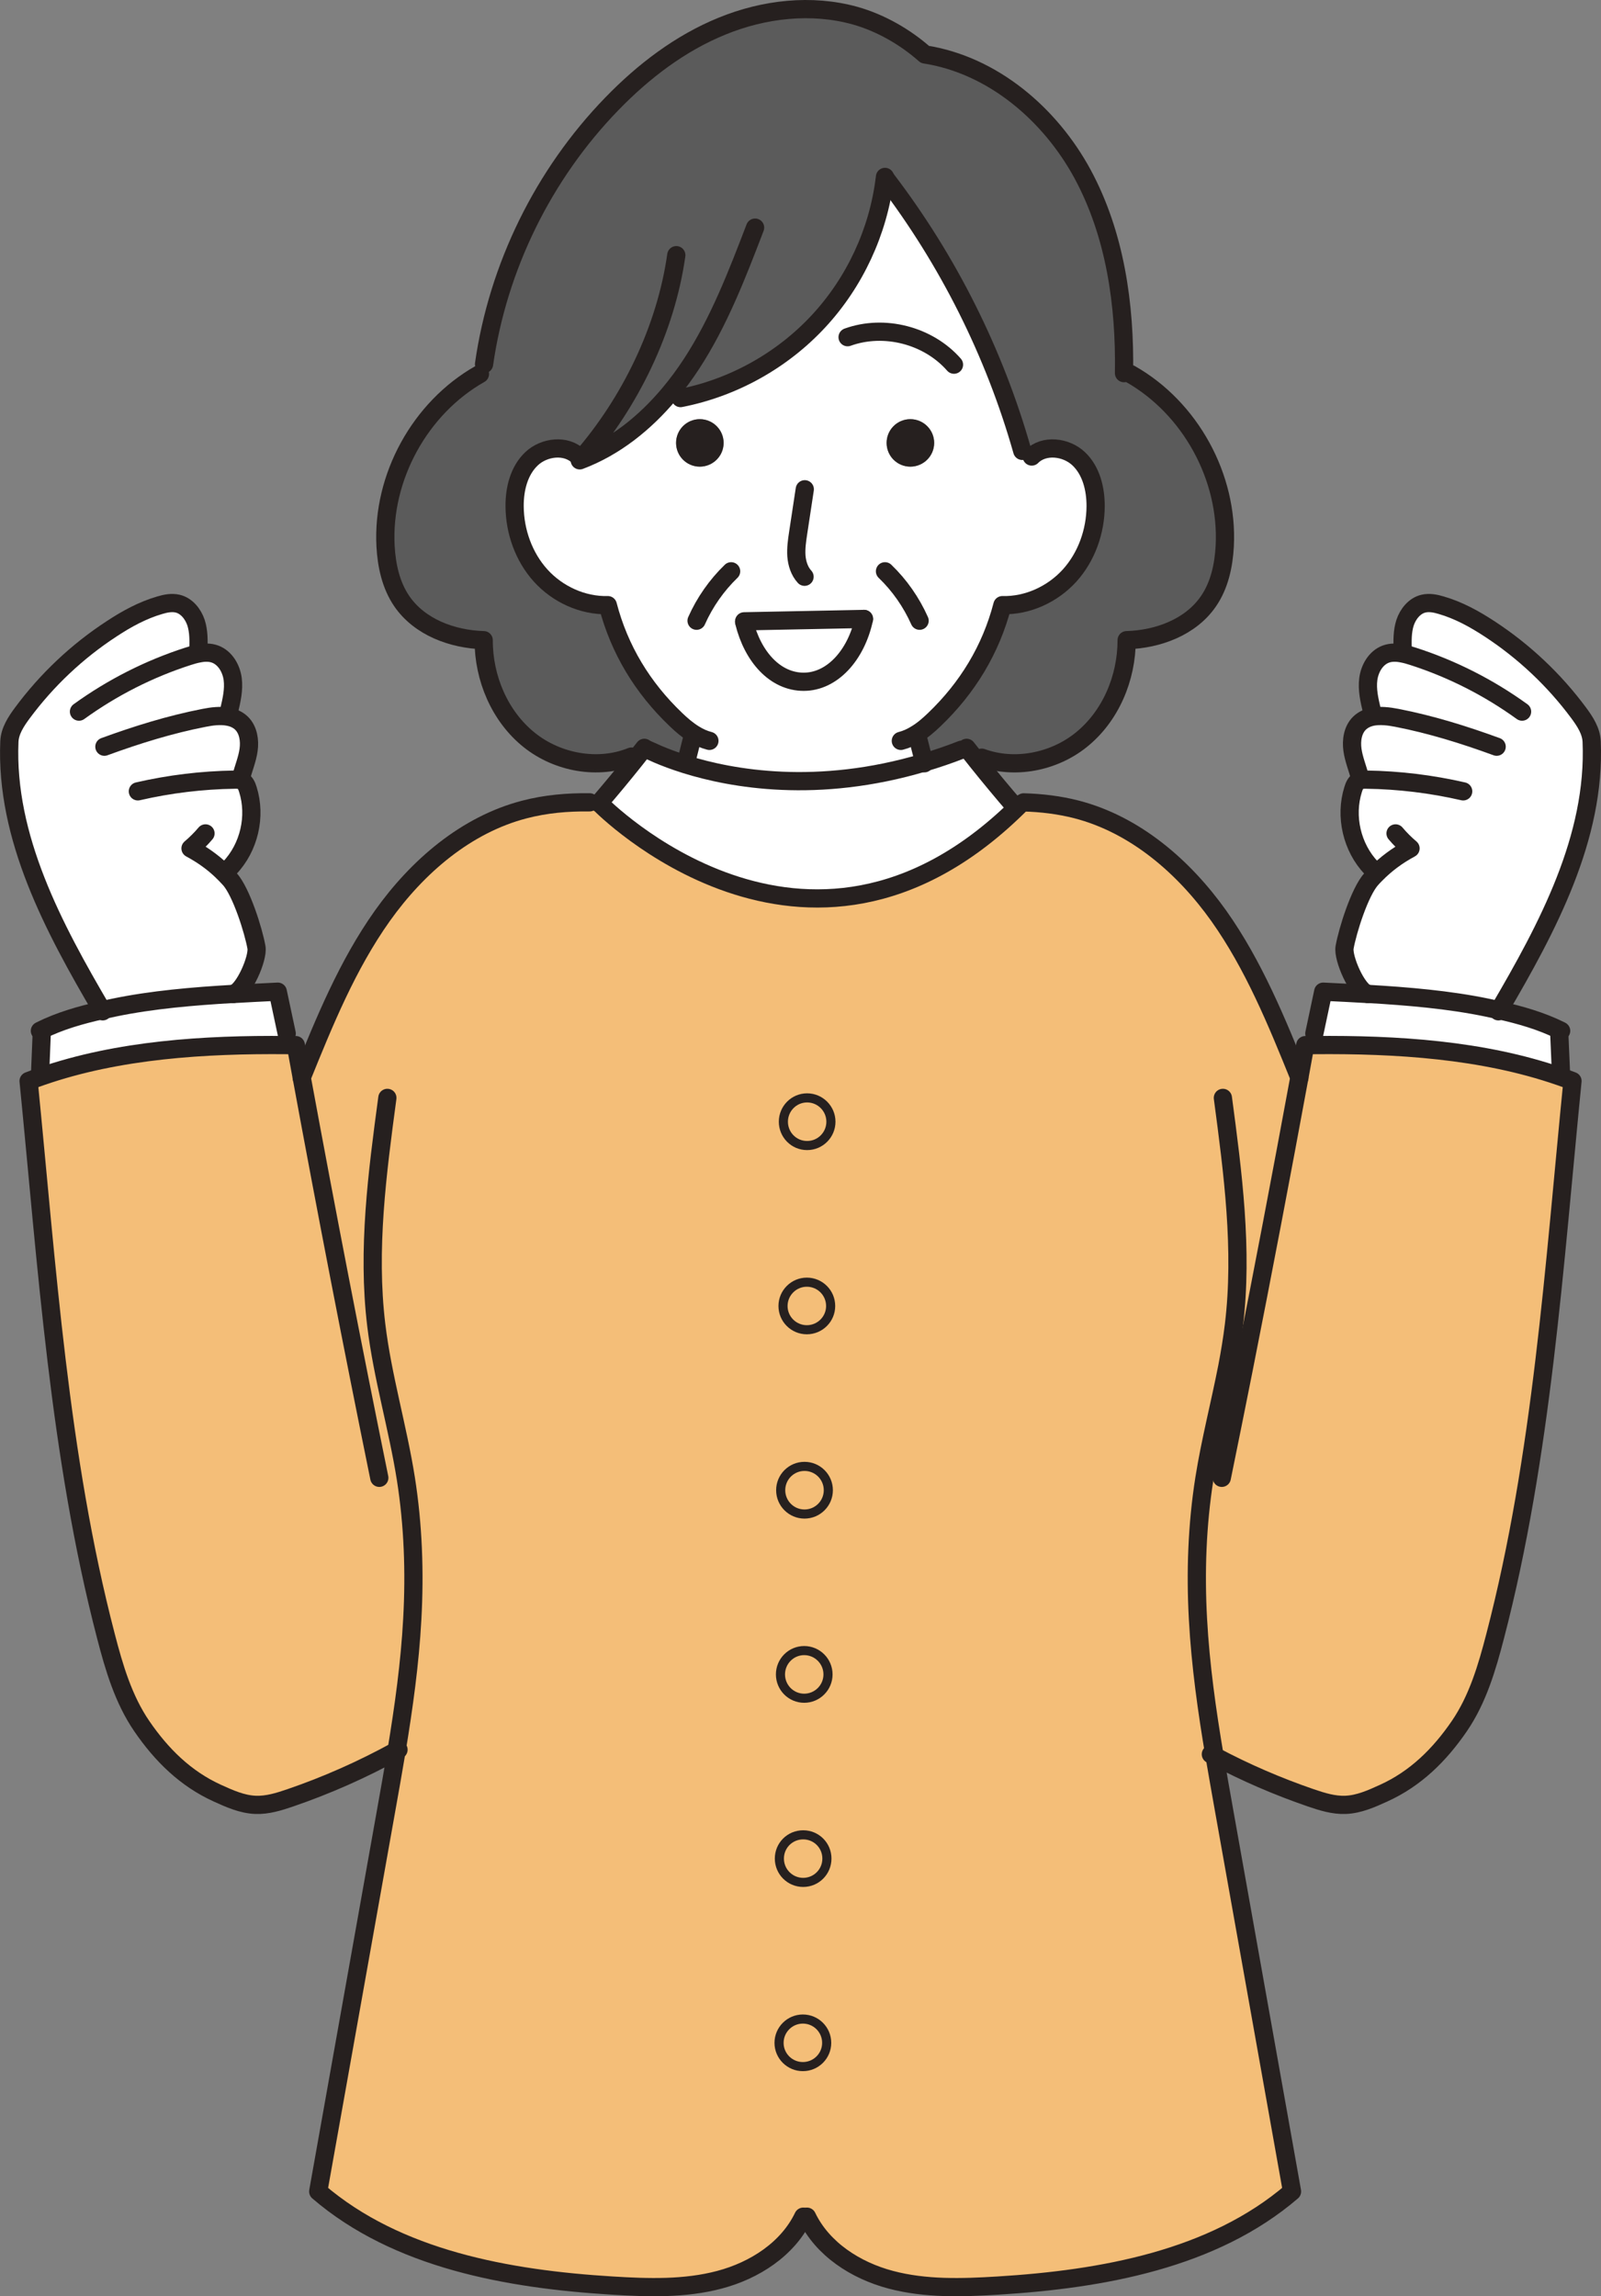 <?xml version="1.0" encoding="UTF-8"?>
<svg xmlns="http://www.w3.org/2000/svg" id="_レイヤー_2" data-name="レイヤー 2" viewBox="0 0 351.52 503.99">
  <rect x="0" y="0" width="351.52" height="503.99" fill="#808080" stroke="none"/>
  <defs>
    <style>
      .cls-1 {
        stroke-width: 2px;
      }

      .cls-1, .cls-2 {
        fill: none;
        stroke: #26201f;
        stroke-linecap: round;
        stroke-linejoin: round;
      }

      .cls-3 {
        fill: #5b5b5b;
      }

      .cls-3, .cls-4, .cls-5, .cls-6 {
        stroke-width: 0px;
      }

      .cls-2 {
        stroke-width: 4px;
      }

      .cls-4 {
        fill: #26201f;
      }

      .cls-5 {
        fill: #f4be78;
      }

      .cls-6 {
        fill: #fff;
      }
    </style>
  </defs>
  <g id="_レイヤー_2-2" data-name="レイヤー 2">
    <g>
      <g>
        <path class="cls-6" d="M302.03,191.94l-.92-1.43c-4.27-4.48-5.86-11.33-4-17.24.23-.72.55-1.48,1.2-1.87.11-.06.21-.11.33-.14l-.04-.62c-.52-2.02-1.34-3.97-1.64-6.05s.04-4.38,1.53-5.85c.76-.75,1.71-1.19,2.73-1.41v-1.36c-.54-2.29-1.09-4.64-.78-6.95.31-2.33,1.65-4.66,3.86-5.47,1.13-.41,2.35-.38,3.55-.14l.14-.72c-.06-2.02-.1-4.1.52-6.02.64-1.92,2.08-3.72,4.04-4.18,1.29-.31,2.64-.03,3.91.35,3.8,1.1,7.29,3.02,10.6,5.19,7.55,4.93,14.22,11.22,19.59,18.47,1.38,1.87,2.73,3.93,2.83,6.26.9,21.06-9.67,40.8-20.33,58.98-.88-.2-1.75-.38-2.63-.57-8.39-1.74-17.37-2.5-26.16-3.01h-.01c-2.39-.57-5.53-7.89-5.12-10.22.66-3.72,3.32-12.18,5.85-14.99.31-.35.64-.69.96-1.02Z"></path>
        <path class="cls-5" d="M285.29,236.51c.44-2.37.86-4.75,1.3-7.12.66-.01,1.34-.01,2.01-.01,17.95-.16,36.91,1,53.85,6.87.95.33,1.88.66,2.81,1.02-4.03,40.53-6.7,82.39-16.97,121.8-1.79,6.91-3.84,13.89-7.87,19.78-4.34,6.34-9.62,11.55-16.62,14.72-2.67,1.22-5.44,2.46-8.38,2.57-2.59.1-5.13-.69-7.59-1.53-7.26-2.49-14.36-5.55-21.15-9.16-1.68-9.96-3.09-19.98-3.65-30.07-.57-10.3-.2-20.66,1.41-30.85,1.31-8.25,3.43-16.36,5.03-24.57l3.56.69c4.23-21.35,8.31-42.73,12.25-64.14Z"></path>
        <path class="cls-6" d="M329.14,221.74c4.65,1.03,9.26,2.35,13.52,4.47l-.3.62c.13,2.88.25,5.75.37,8.62l-.28.79c-16.94-5.86-35.91-7.02-53.85-6.87v-2.53c.64-3.07,1.29-6.12,1.94-9.19,3.22.16,6.5.31,9.81.51h.01c8.79.51,17.76,1.27,26.16,3.01.88.18,1.75.37,2.63.57Z"></path>
        <path class="cls-5" d="M266.67,385.45c.68,3.99,1.38,7.97,2.09,11.94,4.96,27.88,9.93,55.75,14.91,83.61-17.35,14.91-41.72,19.25-64.55,20.65-7.9.48-15.94.75-23.59-1.29-7.65-2.03-14.94-6.7-18.36-13.83h-.82c-3.42,7.14-10.71,11.8-18.36,13.83-7.65,2.03-15.69,1.77-23.59,1.29-22.84-1.4-47.2-5.74-64.55-20.65,4.97-27.87,9.93-55.73,14.91-83.61.78-4.37,1.55-8.75,2.29-13.13-7.48,4.11-15.29,7.59-23.36,10.34-2.46.83-5,1.63-7.59,1.53-2.94-.11-5.71-1.36-8.39-2.57-6.98-3.18-12.27-8.38-16.6-14.72-4.03-5.89-6.08-12.87-7.87-19.78-10.27-39.41-12.94-81.27-16.97-121.8.93-.35,1.87-.69,2.81-1.02,16.93-5.86,35.91-7.02,53.85-6.87.66,0,1.34,0,2.01.01.44,2.37.86,4.75,1.3,7.12,4.97-12.28,10.02-24.69,17.69-35.48,7.69-10.81,18.37-20.02,31.22-23.36,4.68-1.22,9.48-1.63,14.31-1.57l2.05.18.28.2s45.04,46.01,91.34.9c.31-.3.61-.59.92-.9l.69-.37c3.91.11,7.81.57,11.62,1.55,12.85,3.33,23.53,12.55,31.22,23.36,7.66,10.8,12.72,23.2,17.69,35.48-3.94,21.41-8.03,42.79-12.25,64.14l-3.56-.69c-1.6,8.21-3.72,16.32-5.03,24.57-1.61,10.19-1.98,20.55-1.41,30.85.55,10.09,1.96,20.11,3.65,30.07ZM182.44,246.2c0-2.88-2.33-5.23-5.23-5.23s-5.21,2.35-5.21,5.23,2.33,5.23,5.21,5.23,5.23-2.35,5.23-5.23ZM182.38,286.65c0-2.9-2.35-5.23-5.23-5.23s-5.23,2.33-5.23,5.23,2.35,5.21,5.23,5.21,5.23-2.33,5.23-5.21ZM181.87,327.08c0-2.88-2.35-5.23-5.23-5.23s-5.23,2.35-5.23,5.23,2.35,5.23,5.23,5.23,5.23-2.35,5.23-5.23ZM181.8,367.51c0-2.88-2.35-5.23-5.23-5.23s-5.21,2.35-5.21,5.23,2.33,5.23,5.21,5.23,5.23-2.35,5.23-5.23ZM181.56,407.93c0-2.88-2.33-5.21-5.21-5.21s-5.23,2.33-5.23,5.21,2.33,5.23,5.23,5.23,5.21-2.33,5.21-5.23ZM181.51,448.38c0-2.9-2.35-5.23-5.23-5.23s-5.23,2.33-5.23,5.23,2.35,5.21,5.23,5.21,5.23-2.33,5.23-5.21Z"></path>
        <path class="cls-3" d="M194.25,39.29c-1.43,11.55-6.57,22.6-14.46,31.13-8,8.66-18.79,14.68-30.37,16.94l-2.49-.88c-5.34,6.36-11.91,11.64-19.64,14.56.1-.11.2-.23.3-.35l-.58-.49c-2.68-2.7-7.53-2.13-10.3.48s-3.76,6.64-3.73,10.44c.03,5.54,2.01,11.11,5.72,15.21s9.21,6.64,14.74,6.49c2.54,9.76,7.66,18.16,14.97,25.13,1.24,1.19,2.57,2.33,4.03,3.22l-.41.65-1.44,5.72-.07.23c-5.21-1.63-8.14-3.18-8.25-3.21l-.79-.41c-.68.86-1.34,1.72-2.02,2.57l-.82-.65c-7.33,2.95-16.21,1.33-22.41-3.63-6.5-5.19-10.05-13.61-10.02-21.92-6.88-.18-14.07-2.85-17.97-8.54-2.4-3.52-3.35-7.86-3.58-12.12-.79-15.11,7.56-30.33,20.73-37.77l.9-2.16c3.05-21.34,13.03-41.64,28.05-57.12,6.92-7.14,15.01-13.33,24.22-17.07,9.2-3.76,19.63-4.96,29.21-2.29,5.55,1.55,11.01,4.68,15.32,8.51,14.85,2.3,27.5,13.09,34.64,26.3,7.14,13.23,9.33,28.63,9.07,43.65l1.38.18c13.17,7.45,21.52,22.67,20.73,37.77-.23,4.27-1.16,8.61-3.58,12.12-3.89,5.68-11.08,8.35-17.96,8.54.01,8.31-3.53,16.73-10.03,21.92-6.02,4.82-14.58,6.5-21.79,3.87l-.99.78c-.79-.98-1.57-1.96-2.33-2.94l-1.09.41c-2.8,1.09-5.54,2.02-8.22,2.81-.47-1.85-.95-3.7-1.41-5.55l-.41-.65c1.47-.88,2.8-2.03,4.04-3.22,7.29-6.97,12.41-15.36,14.95-25.13,5.54.16,11.02-2.39,14.75-6.49,3.72-4.1,5.69-9.67,5.72-15.21.01-3.8-.96-7.83-3.73-10.44s-7.62-3.18-10.3-.48l-2.08-1.23c-6.09-21.51-16.29-41.86-29.87-59.63l-.33-.04Z"></path>
        <path class="cls-6" d="M201.09,161.16l.41.65c.47,1.85.95,3.7,1.41,5.55-23.46,6.99-42.25,3.56-52.4.4l.07-.23,1.44-5.72.41-.65c-1.46-.89-2.78-2.03-4.03-3.22-7.31-6.97-12.42-15.36-14.97-25.13-5.53.16-11.02-2.39-14.74-6.49s-5.69-9.67-5.72-15.21c-.03-3.8.96-7.83,3.73-10.44s7.62-3.18,10.3-.48l.58.49c-.1.13-.2.24-.3.35,7.73-2.91,14.3-8.2,19.64-14.56l2.49.88c11.57-2.26,22.37-8.28,30.37-16.94,7.89-8.54,13.03-19.59,14.46-31.13l.33.04c13.58,17.78,23.78,38.13,29.87,59.63l2.08,1.23c2.68-2.7,7.53-2.13,10.3.48s3.74,6.64,3.73,10.44c-.03,5.54-2.01,11.11-5.72,15.21-3.73,4.1-9.21,6.64-14.75,6.49-2.54,9.76-7.66,18.16-14.95,25.13-1.24,1.19-2.57,2.35-4.04,3.22ZM205.1,97.22c0-2.88-2.35-5.21-5.23-5.21s-5.21,2.33-5.21,5.21,2.33,5.21,5.21,5.21,5.23-2.33,5.23-5.21ZM189.7,135.85l-26.31.52v.17c1.88,7.63,7.02,13.1,13.07,13.1s11.52-5.81,13.24-13.79ZM158.88,97.22c0-2.88-2.35-5.21-5.23-5.21s-5.21,2.33-5.21,5.21,2.33,5.21,5.21,5.21,5.23-2.33,5.23-5.21Z"></path>
        <path class="cls-6" d="M202.91,167.36c2.68-.79,5.43-1.72,8.22-2.81l1.09-.41c.76.98,1.54,1.96,2.33,2.94,2.74,3.42,5.55,6.81,8.42,10.13l.17.17c-46.31,45.11-91.34-.9-91.34-.9l-.28-.2c2.7-3.14,5.34-6.33,7.93-9.57.68-.85,1.34-1.71,2.02-2.57l.79.41c.11.03,3.04,1.58,8.25,3.21,10.15,3.17,28.94,6.6,52.4-.4Z"></path>
        <path class="cls-4" d="M199.88,92c2.88,0,5.23,2.33,5.23,5.21s-2.35,5.21-5.23,5.21-5.21-2.33-5.21-5.21,2.33-5.21,5.21-5.21Z"></path>
        <path class="cls-6" d="M163.39,136.37l26.31-.52c-1.72,7.98-6.99,13.79-13.24,13.79s-11.19-5.47-13.07-13.1v-.17Z"></path>
        <path class="cls-5" d="M177.21,240.97c2.9,0,5.23,2.35,5.23,5.23s-2.33,5.23-5.23,5.23-5.21-2.35-5.21-5.23,2.33-5.23,5.21-5.23Z"></path>
        <path class="cls-5" d="M177.15,281.42c2.88,0,5.23,2.33,5.23,5.23s-2.35,5.21-5.23,5.21-5.23-2.33-5.23-5.21,2.35-5.23,5.23-5.23Z"></path>
        <circle class="cls-5" cx="176.64" cy="327.08" r="5.23"></circle>
        <path class="cls-5" d="M176.57,362.28c2.88,0,5.23,2.35,5.23,5.23s-2.35,5.23-5.23,5.23-5.21-2.35-5.21-5.23,2.33-5.23,5.21-5.23Z"></path>
        <path class="cls-5" d="M176.35,402.72c2.88,0,5.21,2.33,5.21,5.21s-2.33,5.23-5.21,5.23-5.23-2.33-5.23-5.23,2.33-5.21,5.23-5.21Z"></path>
        <path class="cls-5" d="M176.28,443.15c2.88,0,5.23,2.33,5.23,5.23s-2.35,5.21-5.23,5.21-5.23-2.33-5.23-5.21,2.35-5.23,5.23-5.23Z"></path>
        <path class="cls-4" d="M153.65,92c2.88,0,5.23,2.33,5.23,5.21s-2.35,5.21-5.23,5.21-5.21-2.33-5.21-5.21,2.33-5.21,5.21-5.21Z"></path>
        <path class="cls-6" d="M22.4,221.74c.88-.2,1.75-.38,2.63-.57,8.39-1.74,17.37-2.5,26.16-3.01h.01c3.31-.2,6.59-.35,9.79-.51.66,3.07,1.31,6.12,1.96,9.19v2.53c-17.96-.16-36.94,1-53.87,6.87l-.28-.79c.11-2.87.24-5.74.35-8.62l-.28-.62c4.25-2.12,8.86-3.43,13.52-4.47Z"></path>
        <path class="cls-6" d="M48.52,190.96c.68.64,1.31,1.29,1.95,1.99,2.52,2.81,5.19,11.28,5.85,14.99.41,2.33-2.73,9.65-5.12,10.22h-.01c-8.79.51-17.76,1.27-26.16,3.01-.88.18-1.75.37-2.63.57-10.67-18.19-21.24-37.93-20.35-58.98.1-2.33,1.46-4.39,2.84-6.26,5.37-7.25,12.03-13.54,19.59-18.47,3.29-2.16,6.8-4.08,10.58-5.19,1.27-.38,2.63-.66,3.93-.35,1.96.47,3.41,2.26,4.04,4.18.62,1.92.58,4,.52,6.02l.14.72c1.2-.24,2.4-.27,3.53.14,2.2.81,3.56,3.14,3.87,5.47.3,2.32-.24,4.66-.78,6.95l-.21,1.33c1.1.2,2.12.64,2.94,1.44,1.48,1.47,1.82,3.77,1.53,5.85s-1.12,4.03-1.64,6.05l-1.44.48c.59-.01,1.2-.01,1.72.28.65.38.98,1.14,1.2,1.87,1.87,5.91.27,12.76-4.01,17.24l-1.89.45Z"></path>
      </g>
      <g>
        <path class="cls-2" d="M83.28,324.36c-5.96-29.24-11.63-58.52-17.03-87.85-.44-2.37-.86-4.75-1.3-7.12-.66-.01-1.34-.01-2.01-.01-17.95-.16-36.93,1-53.85,6.87-.95.33-1.88.66-2.81,1.02,4.03,40.53,6.7,82.39,16.97,121.8,1.79,6.91,3.84,13.89,7.87,19.78,4.34,6.34,9.62,11.55,16.6,14.72,2.68,1.22,5.45,2.46,8.39,2.57,2.59.1,5.13-.69,7.59-1.53,8.07-2.76,15.88-6.23,23.36-10.34.14-.08.3-.16.44-.24"></path>
        <path class="cls-2" d="M9.16,226.83c-.11,2.88-.24,5.75-.35,8.62"></path>
        <path class="cls-2" d="M51.2,218.17c3.31-.2,6.59-.35,9.79-.51.66,3.07,1.31,6.12,1.96,9.19"></path>
        <path class="cls-2" d="M8.76,226.26s.07-.04.11-.06c4.25-2.12,8.86-3.43,13.52-4.47.88-.2,1.75-.38,2.63-.57,8.39-1.74,17.37-2.5,26.16-3.01"></path>
        <path class="cls-2" d="M43.56,142.69c.06-2.02.1-4.1-.52-6.02-.64-1.92-2.08-3.72-4.04-4.18-1.3-.31-2.66-.03-3.93.35-3.79,1.1-7.29,3.02-10.58,5.19-7.56,4.93-14.22,11.22-19.59,18.47-1.38,1.87-2.74,3.93-2.84,6.26-.89,21.06,9.68,40.8,20.35,58.98.06.07.1.16.14.23"></path>
        <path class="cls-2" d="M17.34,156.19c7.29-5.27,15.42-9.4,23.99-12.15.76-.24,1.55-.48,2.36-.62,1.2-.24,2.4-.27,3.53.14,2.2.81,3.56,3.14,3.87,5.47.3,2.32-.24,4.66-.78,6.95"></path>
        <path class="cls-2" d="M22.92,163.89c7.14-2.61,14.43-4.88,21.89-6.33,1.71-.34,3.6-.58,5.3-.25,1.1.2,2.12.64,2.94,1.44,1.48,1.47,1.82,3.77,1.53,5.85s-1.12,4.03-1.64,6.05"></path>
        <path class="cls-2" d="M30.27,173.69c6.95-1.6,14.09-2.47,21.23-2.57.59-.01,1.2-.01,1.72.28.65.38.98,1.14,1.2,1.87,1.87,5.91.27,12.76-4.01,17.24"></path>
        <path class="cls-2" d="M45.12,182.92c-1,1.19-2.12,2.29-3.29,3.29,2.49,1.34,4.69,2.88,6.68,4.75.68.64,1.31,1.29,1.95,1.99,2.52,2.81,5.19,11.28,5.85,14.99.41,2.33-2.73,9.65-5.12,10.22h-.01"></path>
        <path class="cls-2" d="M129.47,176.1c-4.83-.06-9.64.35-14.31,1.57-12.85,3.33-23.53,12.55-31.22,23.36-7.67,10.8-12.72,23.2-17.69,35.48,0,.01-.01.03-.01.04"></path>
        <path class="cls-2" d="M268.26,324.36c1.61-7.9,3.21-15.8,4.78-23.71,4.23-21.35,8.31-42.73,12.25-64.14.44-2.37.86-4.75,1.3-7.12.66-.01,1.34-.01,2.01-.01,17.95-.16,36.91,1,53.85,6.87.95.33,1.88.66,2.81,1.02-4.03,40.53-6.7,82.39-16.97,121.8-1.79,6.91-3.84,13.89-7.87,19.78-4.34,6.34-9.62,11.55-16.62,14.72-2.67,1.22-5.44,2.46-8.38,2.57-2.59.1-5.13-.69-7.59-1.53-7.26-2.49-14.36-5.55-21.15-9.16-.27-.13-.55-.28-.82-.42"></path>
        <path class="cls-2" d="M342.36,226.83c.13,2.88.25,5.75.37,8.62"></path>
        <path class="cls-2" d="M300.34,218.17c-3.31-.2-6.59-.35-9.81-.51-.65,3.07-1.3,6.12-1.95,9.19"></path>
        <path class="cls-2" d="M342.77,226.26s-.07-.04-.11-.06c-4.27-2.12-8.87-3.43-13.52-4.47-.88-.2-1.75-.38-2.63-.57-8.39-1.74-17.37-2.5-26.16-3.01"></path>
        <path class="cls-2" d="M307.98,142.69c-.06-2.02-.1-4.1.52-6.02.64-1.92,2.08-3.72,4.04-4.18,1.29-.31,2.64-.03,3.91.35,3.8,1.1,7.29,3.02,10.6,5.19,7.55,4.93,14.22,11.22,19.59,18.47,1.38,1.87,2.73,3.93,2.83,6.26.9,21.06-9.67,40.8-20.33,58.98-.06.07-.1.16-.14.23"></path>
        <path class="cls-2" d="M334.19,156.19c-7.29-5.27-15.42-9.4-23.99-12.15-.76-.24-1.55-.48-2.36-.62-1.2-.24-2.42-.27-3.55.14-2.2.81-3.55,3.14-3.86,5.47-.31,2.32.24,4.66.78,6.95"></path>
        <path class="cls-2" d="M328.61,163.89c-7.14-2.61-14.43-4.88-21.89-6.33-1.79-.35-3.77-.59-5.51-.23-1.02.23-1.96.66-2.73,1.41-1.48,1.47-1.82,3.77-1.53,5.85s1.12,4.03,1.64,6.05"></path>
        <path class="cls-2" d="M321.26,173.69c-6.97-1.6-14.09-2.47-21.23-2.57-.47-.01-.96-.01-1.4.14-.11.03-.21.08-.33.14-.65.38-.98,1.14-1.2,1.87-1.87,5.91-.27,12.76,4,17.24"></path>
        <path class="cls-2" d="M306.41,182.92c1,1.19,2.11,2.29,3.29,3.29-2.91,1.57-5.41,3.41-7.67,5.72-.33.33-.65.66-.96,1.02-2.53,2.81-5.19,11.28-5.85,14.99-.41,2.33,2.73,9.65,5.12,10.22h.01"></path>
        <path class="cls-2" d="M224.76,176.11c3.91.11,7.81.57,11.62,1.55,12.85,3.33,23.53,12.55,31.22,23.36,7.66,10.8,12.72,23.2,17.69,35.48,0,.01.01.03.01.04"></path>
        <path class="cls-2" d="M127.02,100.2c-2.68-2.7-7.53-2.13-10.3.48s-3.76,6.64-3.73,10.44c.03,5.54,2.01,11.11,5.72,15.21s9.21,6.64,14.74,6.49c2.54,9.76,7.66,18.16,14.97,25.13,1.24,1.19,2.57,2.33,4.03,3.22,1.03.64,2.13,1.14,3.31,1.44"></path>
        <path class="cls-2" d="M152.03,161.81l-1.44,5.72"></path>
        <path class="cls-2" d="M85.05,240.97c-2.22,16.53-4.44,33.28-2.44,49.83,1.37,11.38,4.71,22.43,6.5,33.73,1.61,10.19,1.98,20.55,1.41,30.85-.52,9.68-1.87,19.3-3.45,28.88-.73,4.38-1.51,8.76-2.29,13.13-4.97,27.88-9.93,55.75-14.91,83.61,17.35,14.91,41.72,19.25,64.55,20.65,7.9.48,15.94.75,23.59-1.29,7.65-2.03,14.94-6.7,18.36-13.83"></path>
        <path class="cls-2" d="M226.53,100.2c2.68-2.7,7.53-2.13,10.3.48s3.74,6.64,3.73,10.44c-.03,5.54-2.01,11.11-5.72,15.21-3.73,4.1-9.21,6.64-14.75,6.49-2.54,9.76-7.66,18.16-14.95,25.13-1.24,1.19-2.57,2.35-4.04,3.22-1.03.64-2.13,1.14-3.31,1.44"></path>
        <path class="cls-2" d="M201.5,161.81c.47,1.85.95,3.7,1.41,5.55l.04.17"></path>
        <path class="cls-2" d="M268.5,240.97c2.2,16.53,4.42,33.28,2.43,49.83-.37,3.07-.88,6.12-1.46,9.16-1.6,8.21-3.72,16.32-5.03,24.57-1.61,10.19-1.98,20.55-1.41,30.85.55,10.09,1.96,20.11,3.65,30.07.68,3.99,1.38,7.97,2.09,11.94,4.96,27.88,9.93,55.75,14.91,83.61-17.35,14.91-41.72,19.25-64.55,20.65-7.9.48-15.94.75-23.59-1.29-7.65-2.03-14.94-6.7-18.36-13.83"></path>
        <path class="cls-2" d="M194.31,38.83c-.01.16-.04.31-.06.47-1.43,11.55-6.57,22.6-14.46,31.13-8,8.66-18.79,14.68-30.37,16.94"></path>
        <path class="cls-2" d="M148.49,56.01c-2.29,16.22-10.12,32.33-20.9,44.68-.1.13-.2.24-.3.35,7.73-2.91,14.3-8.2,19.64-14.56,1.78-2.12,3.42-4.35,4.93-6.66,6.01-9.23,9.99-19.59,13.93-29.86"></path>
        <path class="cls-2" d="M194.58,39.33c13.58,17.78,23.78,38.13,29.87,59.63"></path>
        <path class="cls-2" d="M186.1,74.01c8.04-2.91,17.73-.4,23.36,6.03"></path>
        <path class="cls-2" d="M176.7,107.39c-.48,3.21-.98,6.42-1.46,9.62-.25,1.65-.49,3.32-.38,5,.13,1.67.66,3.35,1.79,4.58"></path>
        <path class="cls-1" d="M181.56,407.93c0,2.9-2.33,5.23-5.21,5.23s-5.23-2.33-5.23-5.23,2.33-5.21,5.23-5.21,5.21,2.33,5.21,5.21Z"></path>
        <path class="cls-1" d="M181.51,448.38c0,2.88-2.35,5.21-5.23,5.21s-5.23-2.33-5.23-5.21,2.35-5.23,5.23-5.23,5.23,2.33,5.23,5.23Z"></path>
        <circle class="cls-1" cx="176.64" cy="327.08" r="5.23"></circle>
        <path class="cls-1" d="M181.8,367.51c0,2.88-2.35,5.23-5.23,5.23s-5.21-2.35-5.21-5.23,2.33-5.23,5.21-5.23,5.23,2.35,5.23,5.23Z"></path>
        <path class="cls-1" d="M182.44,246.2c0,2.88-2.33,5.23-5.23,5.23s-5.21-2.35-5.21-5.23,2.33-5.23,5.21-5.23,5.23,2.35,5.23,5.23Z"></path>
        <path class="cls-1" d="M182.38,286.65c0,2.88-2.35,5.21-5.23,5.21s-5.23-2.33-5.23-5.21,2.35-5.23,5.23-5.23,5.23,2.33,5.23,5.23Z"></path>
        <path class="cls-2" d="M160.53,125.39c-3.19,3.08-5.79,6.8-7.59,10.85"></path>
        <path class="cls-2" d="M194.31,125.39c3.21,3.08,5.79,6.8,7.6,10.85"></path>
        <path class="cls-2" d="M105.38,82.08c-13.17,7.45-21.52,22.67-20.73,37.77.23,4.27,1.17,8.61,3.58,12.12,3.9,5.68,11.09,8.35,17.97,8.54-.03,8.31,3.52,16.73,10.02,21.92,6.2,4.96,15.08,6.59,22.41,3.63"></path>
        <path class="cls-2" d="M248.18,82.08c13.17,7.45,21.52,22.67,20.73,37.77-.23,4.27-1.16,8.61-3.58,12.12-3.89,5.68-11.08,8.35-17.96,8.54.01,8.31-3.53,16.73-10.03,21.92-6.02,4.82-14.58,6.5-21.79,3.87"></path>
        <path class="cls-2" d="M246.79,81.9c.25-15.02-1.94-30.42-9.07-43.65-7.14-13.21-19.78-23.99-34.64-26.3-4.31-3.83-9.76-6.95-15.32-8.51-9.58-2.67-20.01-1.47-29.21,2.29-9.21,3.74-17.3,9.93-24.22,17.07-15.02,15.47-25,35.78-28.05,57.12"></path>
        <path class="cls-2" d="M142.26,164.55c.11.03,3.04,1.58,8.25,3.21,10.15,3.17,28.94,6.6,52.4-.4,2.68-.79,5.43-1.72,8.22-2.81"></path>
        <path class="cls-2" d="M131.81,176.48s45.04,46.01,91.34.9c.31-.3.61-.59.92-.9"></path>
        <path class="cls-2" d="M141.47,164.14c-.68.86-1.34,1.72-2.02,2.57-2.59,3.24-5.23,6.43-7.93,9.57"></path>
        <path class="cls-2" d="M212.23,164.14c.76.98,1.54,1.96,2.33,2.94,2.74,3.42,5.55,6.81,8.42,10.13"></path>
        <path class="cls-2" d="M189.7,135.85c-1.72,7.98-6.99,13.79-13.24,13.79s-11.19-5.47-13.07-13.1"></path>
        <line class="cls-2" x1="163.39" y1="136.37" x2="189.7" y2="135.85"></line>
      </g>
    </g>
  </g>
</svg>
